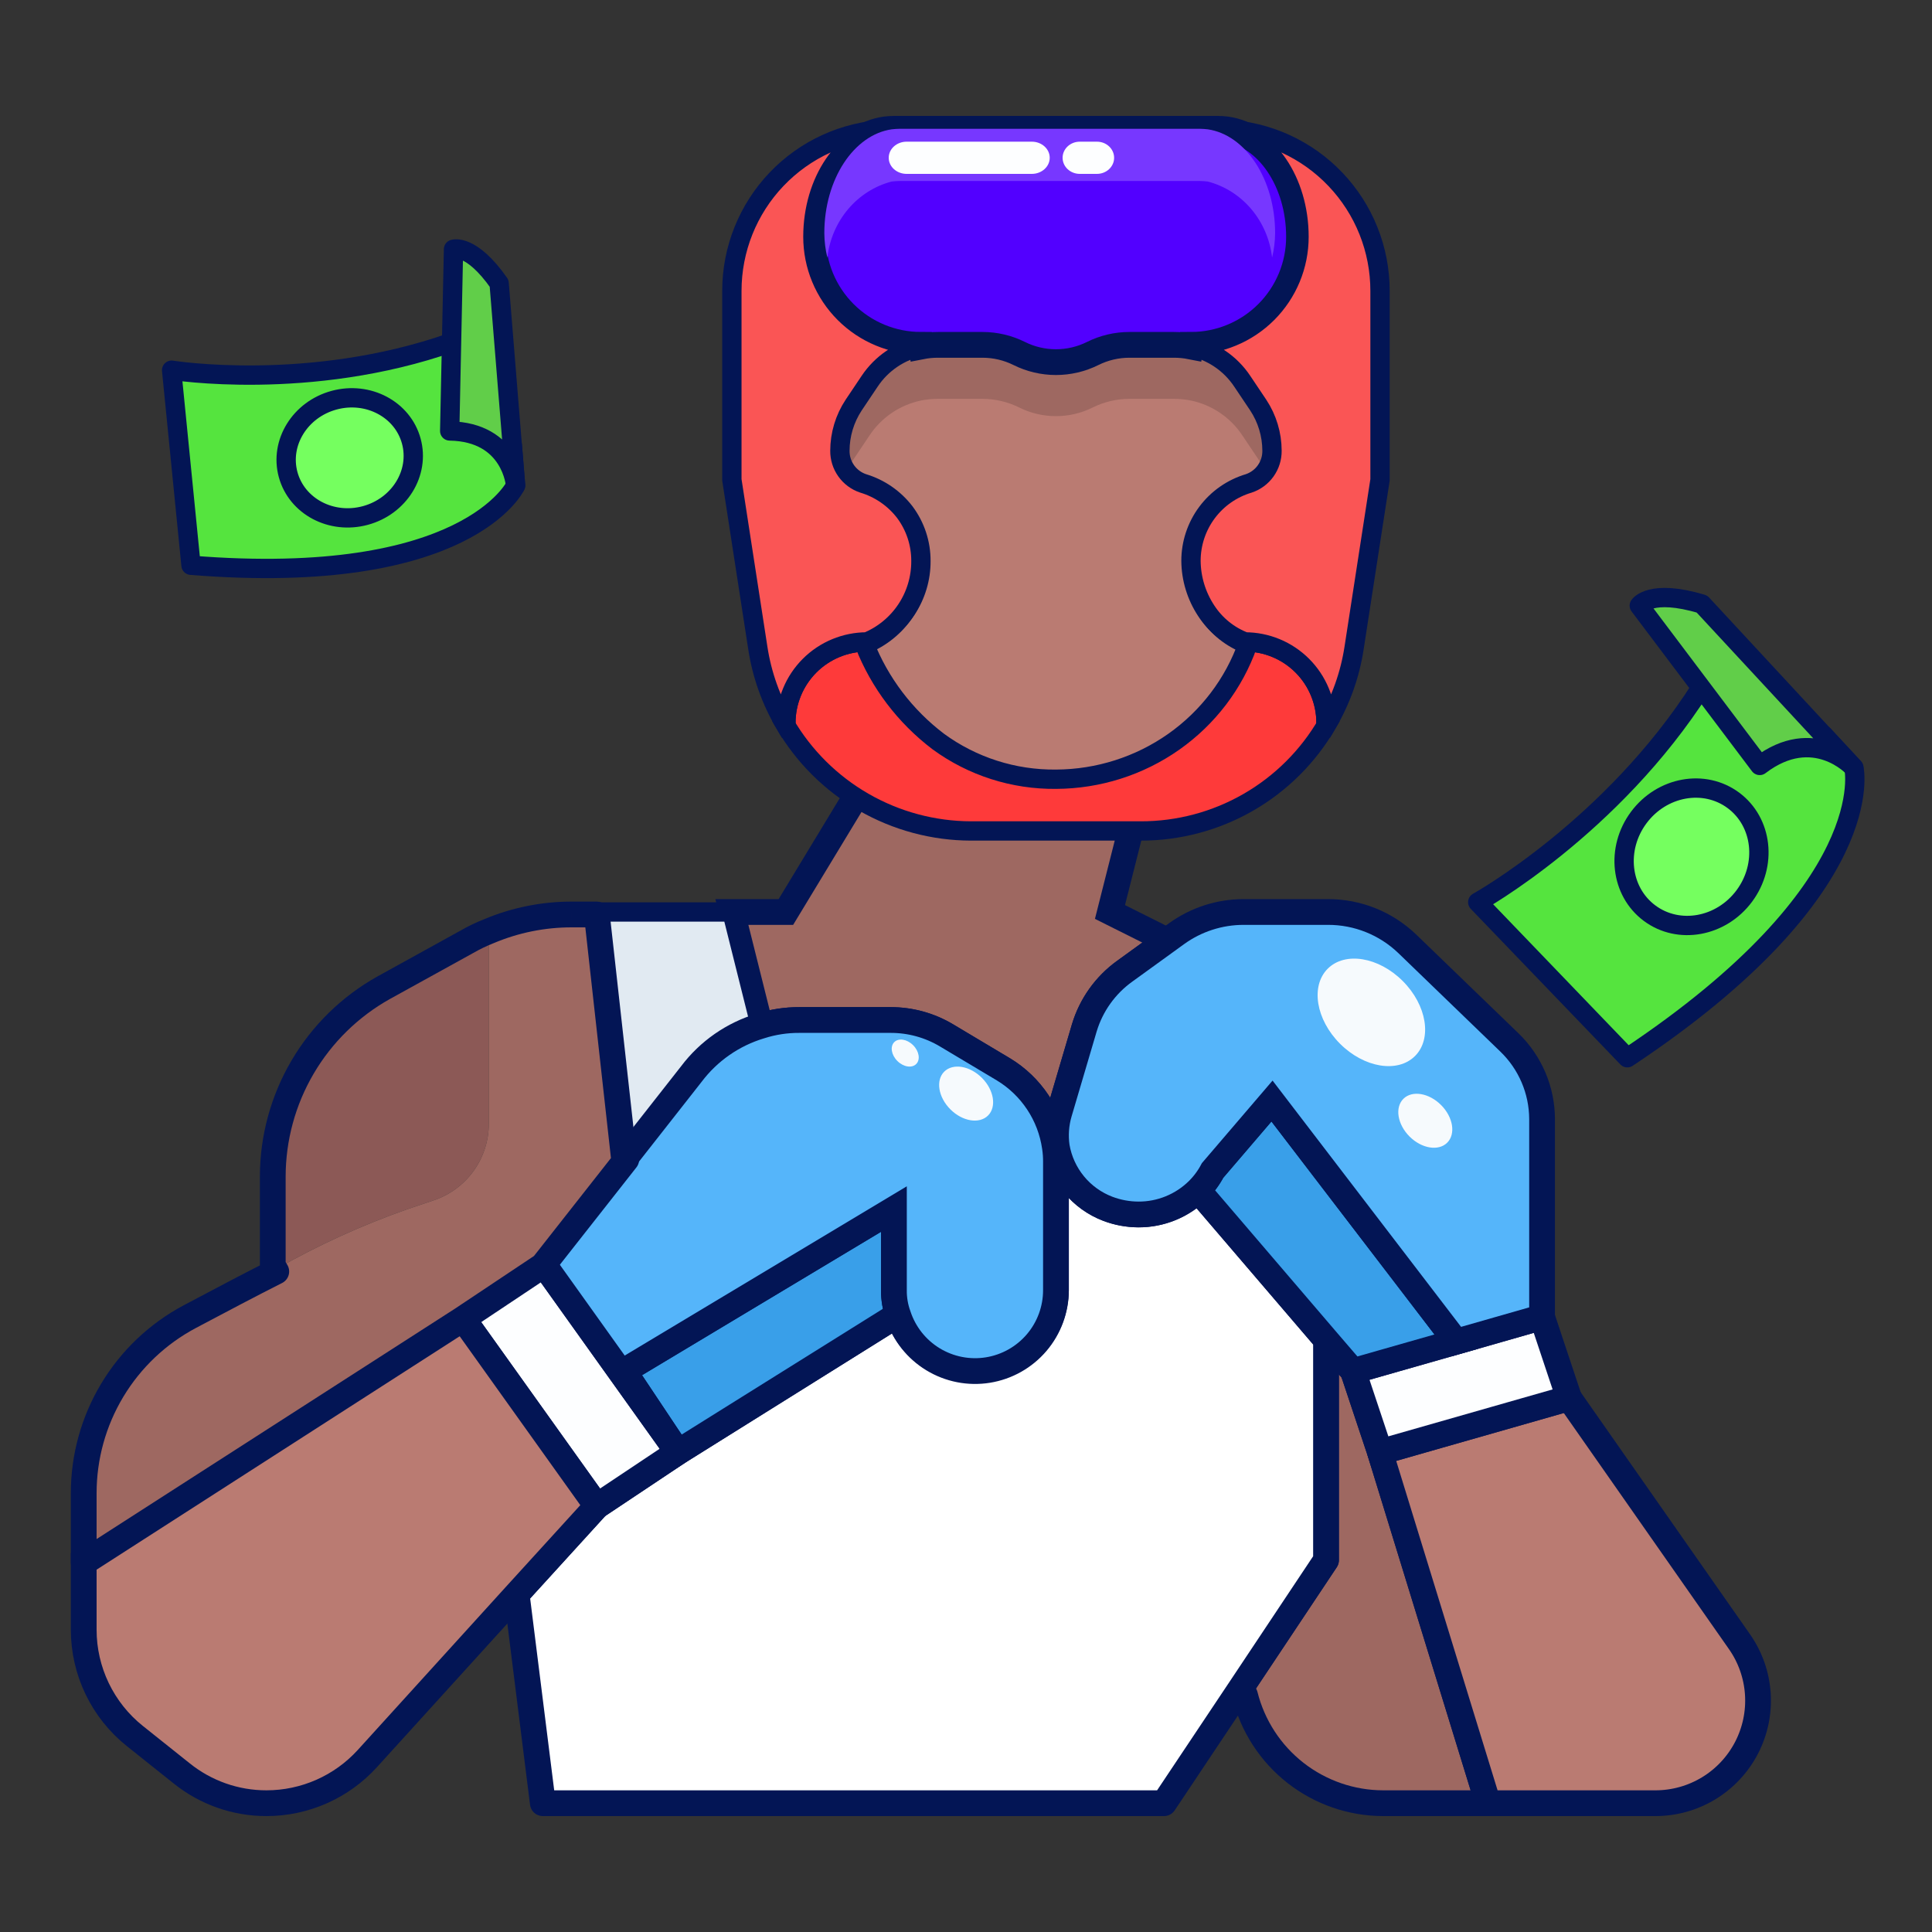 <?xml version="1.0" encoding="UTF-8"?> <svg xmlns="http://www.w3.org/2000/svg" width="300" height="300" viewBox="0 0 300 300" fill="none"><rect x="0" y="0" width="300" height="300" fill="#333333" stroke="none"/><path d="M214.29 225.484L231.064 280H214.793C209.857 279.996 205.064 278.343 201.174 275.304C197.285 272.265 194.521 268.014 193.322 263.226L192.358 262.597L205.903 242.258V208.71L206.239 208.416L210.097 212.903L214.29 225.484Z" fill="#9E6861" stroke="#031555" stroke-width="4" stroke-linejoin="round"></path><path d="M270.107 254.923C271.779 257.31 272.764 260.11 272.955 263.018C273.147 265.927 272.537 268.832 271.192 271.417C269.847 274.003 267.819 276.171 265.328 277.684C262.837 279.197 259.979 279.998 257.065 280H231.065L214.291 225.484L243.645 217.097L270.107 254.923Z" fill="#BA7B72" stroke="#031555" stroke-width="4" stroke-linejoin="round"></path><path d="M117.839 158.387L113.645 141.613H122.032L134.613 120.839C139.563 123.594 145.135 125.037 150.8 125.032H176.548L172.355 141.613L180.742 145.807L181.035 146.184L174.661 150.797C171.649 152.957 169.437 156.053 168.371 159.603L164.471 172.813C163.972 174.513 163.844 176.301 164.093 178.055L163.8 178.097C163.443 175.627 162.543 173.267 161.166 171.186C159.788 169.105 157.967 167.355 155.832 166.061L146.984 160.778C144.373 159.215 141.388 158.389 138.345 158.387H124.129C122.08 158.376 120.042 158.687 118.09 159.31L117.839 158.387Z" fill="#9E6861" stroke="#031555" stroke-width="4"></path><path d="M107.355 166.774L97.248 179.649L96.871 179.355L92.677 141.613H113.645L117.839 158.387L118.09 159.31C113.808 160.59 110.046 163.205 107.355 166.774Z" fill="#E1EAF2" stroke="#031555" stroke-width="3"></path><path d="M172.019 187.7C173.534 188.275 175.139 188.573 176.758 188.581C180.225 188.599 183.558 187.241 186.026 184.807L206.239 208.416L205.903 208.71V242.258L192.358 262.597L180.742 280H84.29L80.223 247.542L92.677 233.871L105.258 225.484L138.807 204.516L139.478 204.265C140.435 207.077 142.356 209.461 144.902 210.992C147.448 212.524 150.454 213.105 153.387 212.633C156.32 212.161 158.992 210.666 160.929 208.413C162.865 206.16 163.942 203.294 163.968 200.323V180.445C163.976 179.659 163.92 178.874 163.8 178.097L164.094 178.055C164.461 180.213 165.386 182.238 166.776 183.93C168.166 185.622 169.973 186.921 172.019 187.7Z" fill="white" stroke="#031555" stroke-width="4" stroke-linejoin="round"></path><path d="M150.8 129.032C144.944 129.022 139.193 127.479 134.117 124.559C129.041 121.638 124.817 117.441 121.865 112.384L122.032 112.258C122.032 108.922 123.358 105.722 125.717 103.362C128.076 101.003 131.276 99.677 134.613 99.677C136.925 105.645 140.826 110.866 145.894 114.774C151.113 118.658 157.463 120.72 163.968 120.645C170.428 120.614 176.72 118.581 181.977 114.826C187.234 111.071 191.198 105.779 193.323 99.677C196.659 99.677 199.859 101.003 202.218 103.362C204.578 105.722 205.903 108.922 205.903 112.258L206.071 112.384C203.133 117.454 198.912 121.662 193.833 124.584C188.754 127.506 182.995 129.04 177.136 129.032H150.8Z" fill="#FE3A3A" stroke="#031555" stroke-width="3"></path><path d="M84.29 196.129L105.258 225.484L92.677 233.871L71.71 204.516L84.29 196.129Z" fill="#FDFEFF" stroke="#031555" stroke-width="4" stroke-linejoin="round"></path><path d="M226.116 208.332L239.452 204.516L243.645 217.097L214.29 225.484L210.097 212.903L226.116 208.332Z" fill="#FDFEFF" stroke="#031555" stroke-width="4"></path><path d="M197.516 170.968L226.116 208.332L210.097 212.903L206.239 208.416L186.026 184.807C186.931 183.907 187.695 182.875 188.29 181.745L197.516 170.968Z" fill="#399FE9" stroke="#031555" stroke-width="4"></path><path d="M138.807 200.323C138.79 201.666 139.018 203.002 139.478 204.265L138.807 204.516L105.258 225.484L96.871 212.903L138.807 187.742V200.323Z" fill="#399FE9" stroke="#031555" stroke-width="4"></path><path d="M186.026 184.807C183.558 187.241 180.225 188.599 176.758 188.581C175.139 188.573 173.533 188.275 172.019 187.7C169.973 186.921 168.166 185.622 166.776 183.93C165.386 182.238 164.461 180.213 164.094 178.055C163.844 176.301 163.973 174.513 164.471 172.813L168.371 159.603C169.437 156.054 171.649 152.957 174.661 150.797L181.036 146.184L182.713 144.968C185.742 142.786 189.38 141.612 193.113 141.613H206.197C210.773 141.6 215.176 143.358 218.484 146.519L234.378 161.868C235.972 163.407 237.243 165.251 238.114 167.289C238.986 169.327 239.441 171.519 239.452 173.736V204.516L226.116 208.332L197.516 170.968L188.29 181.745C187.695 182.875 186.931 183.907 186.026 184.807Z" fill="#55B5FA" stroke="#031555" stroke-width="4"></path><path d="M96.871 212.903L105.258 225.484L84.29 196.129L97.249 179.649L107.355 166.774C110.046 163.205 113.808 160.59 118.091 159.31C120.043 158.687 122.08 158.376 124.129 158.387H138.345C141.388 158.389 144.373 159.215 146.984 160.778L155.833 166.061C157.967 167.355 159.788 169.105 161.166 171.186C162.544 173.267 163.443 175.627 163.8 178.097C163.92 178.874 163.976 179.659 163.968 180.445V200.323C163.972 203.311 162.911 206.202 160.975 208.478C159.038 210.754 156.354 212.265 153.404 212.74C150.454 213.215 147.432 212.622 144.879 211.069C142.327 209.516 140.411 207.103 139.478 204.265C139.018 203.002 138.79 201.666 138.807 200.323V187.742L96.871 212.903Z" fill="#55B5FA" stroke="#031555" stroke-width="4"></path><path d="M42.355 196.129V182.332C42.356 176.348 43.954 170.473 46.984 165.313C50.014 160.153 54.366 155.894 59.59 152.978L72.507 145.848C73.597 145.22 74.732 144.673 75.903 144.213V174.49C75.904 177.127 75.074 179.697 73.531 181.835C71.987 183.973 69.809 185.571 67.307 186.4L63.323 187.742C56.248 190.222 49.412 193.338 42.9 197.052L42.355 196.129Z" fill="#8C5956"></path><path d="M80.223 247.542L57.032 273.081C55.049 275.258 52.634 276.998 49.941 278.189C47.247 279.381 44.335 279.997 41.39 280C36.584 280.009 31.92 278.365 28.181 275.345L20.926 269.558C18.454 267.581 16.459 265.073 15.087 262.22C13.715 259.367 13.002 256.243 13 253.078V242.258L71.71 204.516L92.677 233.871L80.223 247.542Z" fill="#BA7B72" stroke="#031555" stroke-width="4"></path><path d="M97.249 179.649L84.29 196.129L71.71 204.516L13 242.258V231.481C12.997 225.844 14.53 220.312 17.433 215.48C20.337 210.648 24.502 206.698 29.481 204.055C33.758 201.79 38.413 199.316 42.9 197.052C49.412 193.338 56.248 190.222 63.323 187.742L67.306 186.4C69.809 185.571 71.987 183.973 73.531 181.835C75.074 179.697 75.904 177.127 75.903 174.49V144.213C79.977 142.492 84.355 141.608 88.778 141.613H92.677L96.871 179.355L97.249 179.649Z" fill="#9E6861"></path><path d="M97.249 180.036L98.821 181.272C99.15 180.853 99.298 180.321 99.234 179.793C99.169 179.264 98.897 178.784 98.476 178.457L97.249 180.036ZM84.29 196.516L85.4 198.18C85.576 198.063 85.732 197.919 85.863 197.752L84.29 196.516ZM96.871 179.742L94.883 179.963C94.943 180.499 95.217 180.989 95.643 181.321L96.871 179.742ZM92.677 142L94.665 141.779C94.553 140.766 93.697 140 92.677 140V142ZM88.778 142L88.775 144H88.778V142ZM75.903 144.6L76.634 146.462C76.65 146.455 76.666 146.449 76.681 146.442L75.903 144.6ZM72.507 146.235L73.473 147.986C73.484 147.98 73.495 147.974 73.506 147.968L72.507 146.235ZM59.59 153.365L58.624 151.614L58.615 151.618L59.59 153.365ZM46.984 165.7L48.709 166.713L46.984 165.7ZM42.355 182.719L40.355 182.719V182.719H42.355ZM42.355 196.516H40.355C40.355 196.874 40.451 197.225 40.633 197.534L42.355 196.516ZM42.9 197.439L43.914 199.163C44.372 198.893 44.704 198.453 44.837 197.939C44.969 197.424 44.892 196.879 44.622 196.421L42.9 197.439ZM42.9 197.439L43.801 199.224C43.839 199.205 43.877 199.184 43.914 199.163L42.9 197.439ZM30.45 203.929L31.386 205.696H31.386L30.45 203.929ZM29.481 204.442L28.545 202.674L28.543 202.676L29.481 204.442ZM13 231.868H15L15 231.867L13 231.868ZM13 242.645H11C11 243.377 11.399 244.05 12.042 244.401C12.684 244.751 13.466 244.723 14.082 244.328L13 242.645ZM71.71 204.903L72.791 206.586C72.801 206.58 72.81 206.574 72.819 206.567L71.71 204.903ZM95.676 178.799L82.718 195.28L85.863 197.752L98.821 181.272L95.676 178.799ZM95.643 181.321L96.021 181.614L98.476 178.457L98.099 178.163L95.643 181.321ZM90.69 142.221L94.883 179.963L98.859 179.521L94.665 141.779L90.69 142.221ZM88.778 144H92.677V140H88.778V144ZM76.681 146.442C80.508 144.826 84.621 143.996 88.775 144L88.78 140C84.089 139.995 79.446 140.933 75.125 142.758L76.681 146.442ZM73.506 147.968C74.51 147.389 75.555 146.885 76.634 146.462L75.172 142.738C73.908 143.235 72.683 143.825 71.507 144.503L73.506 147.968ZM60.557 155.116L73.473 147.986L71.54 144.484L58.624 151.614L60.557 155.116ZM48.709 166.713C51.558 161.859 55.651 157.854 60.565 155.111L58.615 151.618C53.08 154.709 48.469 159.22 45.259 164.687L48.709 166.713ZM44.355 182.72C44.356 177.092 45.859 171.566 48.709 166.713L45.259 164.687C42.049 170.154 40.356 176.379 40.355 182.719L44.355 182.72ZM44.355 196.516V182.719H40.355V196.516H44.355ZM44.622 196.421L44.077 195.499L40.633 197.534L41.178 198.456L44.622 196.421ZM43.914 199.163C43.897 199.173 43.882 199.181 43.873 199.186C43.868 199.189 43.864 199.191 43.861 199.193C43.859 199.194 43.858 199.195 43.858 199.195C43.858 199.195 43.858 199.195 43.858 199.195C43.858 199.195 43.858 199.195 43.858 199.195C43.858 199.195 43.858 199.195 43.858 199.195C43.858 199.194 43.858 199.194 43.858 199.194C43.858 199.194 43.858 199.194 43.859 199.194C43.859 199.194 43.86 199.193 43.861 199.193C43.864 199.191 43.868 199.189 43.873 199.186C43.882 199.181 43.897 199.173 43.914 199.163L41.886 195.715C41.904 195.705 41.918 195.696 41.928 195.691C41.932 195.688 41.936 195.686 41.939 195.685C41.941 195.684 41.943 195.683 41.942 195.683C41.942 195.683 41.942 195.683 41.942 195.683C41.942 195.683 41.942 195.683 41.942 195.683C41.942 195.683 41.942 195.683 41.942 195.683C41.942 195.683 41.942 195.683 41.942 195.683C41.942 195.683 41.942 195.683 41.941 195.683C41.941 195.684 41.94 195.684 41.939 195.685C41.936 195.686 41.932 195.688 41.928 195.691C41.918 195.696 41.904 195.705 41.886 195.715L43.914 199.163ZM31.386 205.696C35.395 203.573 39.671 201.309 43.801 199.224L41.999 195.653C37.828 197.758 33.516 200.042 29.514 202.162L31.386 205.696ZM30.416 206.21C30.738 206.04 31.061 205.868 31.386 205.696L29.514 202.162C29.189 202.334 28.866 202.505 28.545 202.674L30.416 206.21ZM19.147 216.897C21.864 212.377 25.76 208.682 30.419 206.208L28.543 202.676C23.243 205.489 18.809 209.694 15.719 214.837L19.147 216.897ZM15 231.867C14.997 226.593 16.431 221.418 19.147 216.897L15.719 214.837C12.628 219.98 10.997 225.868 11 231.869L15 231.867ZM15 242.645V231.868H11V242.645H15ZM70.628 203.221L11.918 240.963L14.082 244.328L72.791 206.586L70.628 203.221ZM83.181 194.852L70.6 203.239L72.819 206.567L85.4 198.18L83.181 194.852Z" fill="#031555"></path><path d="M182.572 54C183.457 53.999 184.339 54.083 185.207 54.251C188.53 54.928 191.447 56.869 193.325 59.653L195.832 63.338C197.241 65.438 197.994 67.898 198 70.415C198.013 71.531 197.666 72.624 197.009 73.534C196.352 74.444 195.419 75.126 194.345 75.481C191.716 76.25 189.41 77.835 187.771 80.001C186.132 82.167 185.247 84.797 185.25 87.499C185.274 90.239 186.1 92.915 187.63 95.204C189.091 97.425 191.235 99.128 193.75 100.061C191.597 106.153 187.58 111.438 182.252 115.188C176.924 118.937 170.547 120.967 164 120.998C157.407 121.073 150.972 119.013 145.683 115.136C140.547 111.233 136.594 106.02 134.25 100.061C136.779 99.043 138.939 97.303 140.454 95.064C141.969 92.825 142.769 90.19 142.75 87.499C142.759 84.767 141.864 82.106 140.2 79.92C138.544 77.802 136.255 76.249 133.655 75.481C132.581 75.126 131.648 74.444 130.991 73.534C130.334 72.624 129.987 71.531 130 70.415C130.006 67.898 130.759 65.438 132.168 63.338L134.675 59.653C136.553 56.869 139.47 54.928 142.793 54.251C143.661 54.083 144.543 53.999 145.428 54H152.44C154.446 54.001 156.424 54.459 158.22 55.34C160.016 56.221 161.994 56.68 164 56.68C166.006 56.68 167.984 56.221 169.78 55.34C171.576 54.459 173.554 54.001 175.56 54H182.572Z" fill="#BA7B72" stroke="#031555" stroke-width="3"></path><path d="M135.032 67.597C136.885 64.809 139.764 62.864 143.042 62.187C143.898 62.018 144.769 61.934 145.642 61.935H152.561C154.541 61.936 156.493 62.396 158.265 63.278C160.036 64.16 161.989 64.619 163.968 64.619C165.947 64.619 167.899 64.16 169.671 63.278C171.443 62.396 173.395 61.936 175.374 61.935H182.294C183.166 61.934 184.037 62.018 184.894 62.187C188.172 62.864 191.051 64.809 192.903 67.597L195.378 71.287C195.777 71.909 196.125 72.562 196.418 73.241C197.123 72.302 197.508 71.162 197.516 69.987C197.511 67.467 196.767 65.003 195.378 62.9L192.903 59.21C191.051 56.422 188.172 54.477 184.894 53.8C184.037 53.631 183.166 53.547 182.294 53.548H175.374C173.395 53.549 171.443 54.008 169.671 54.89C167.899 55.773 165.947 56.232 163.968 56.232C161.989 56.232 160.036 55.773 158.265 54.89C156.493 54.008 154.541 53.549 152.561 53.548H145.642C144.769 53.547 143.898 53.631 143.042 53.8C139.764 54.477 136.885 56.422 135.032 59.21L132.558 62.9C131.168 65.003 130.425 67.467 130.419 69.987C130.428 71.162 130.813 72.302 131.518 73.241C131.81 72.562 132.158 71.909 132.558 71.287L135.032 67.597Z" fill="#9E6861"></path><path d="M219.725 163.978C222.414 161.289 221.559 156.075 217.815 152.331C214.071 148.587 208.856 147.732 206.167 150.421C203.478 153.11 204.333 158.325 208.077 162.069C211.821 165.813 217.036 166.668 219.725 163.978Z" fill="#F6FAFD"></path><path d="M224.723 177.435C226.074 176.084 225.645 173.465 223.765 171.585C221.885 169.704 219.265 169.276 217.914 170.627C216.563 171.978 216.992 174.597 218.872 176.477C220.752 178.357 223.372 178.786 224.723 177.435Z" fill="#F6FAFD"></path><path d="M153.424 173.216C154.775 171.865 154.346 169.246 152.466 167.366C150.586 165.486 147.967 165.057 146.616 166.408C145.265 167.759 145.694 170.378 147.574 172.259C149.454 174.139 152.073 174.567 153.424 173.216Z" fill="#F6FAFD"></path><path d="M142.266 165.223C142.942 164.547 142.728 163.236 141.788 162.296C140.848 161.356 139.538 161.142 138.862 161.819C138.185 162.495 138.399 163.806 139.339 164.746C140.279 165.686 141.589 165.899 142.266 165.223Z" fill="#F6FAFD"></path><path d="M145.642 53.548C144.769 53.547 143.898 53.631 143.042 53.8L143 53.548C138.551 53.548 134.285 51.781 131.139 48.635C127.993 45.49 126.226 41.223 126.226 36.774C126.226 28.094 131.174 20.965 137.506 20.084C137.926 20.042 138.387 20 138.806 20H189.129C189.548 20 190.01 20.042 190.429 20.084C196.761 20.965 201.71 28.094 201.71 36.774C201.71 41.223 199.942 45.49 196.797 48.635C193.651 51.781 189.384 53.548 184.936 53.548L184.894 53.8C184.037 53.631 183.166 53.547 182.294 53.548H175.374C173.395 53.549 171.443 54.008 169.671 54.89C167.899 55.773 165.947 56.232 163.968 56.232C161.988 56.232 160.036 55.773 158.265 54.89C156.493 54.008 154.541 53.549 152.561 53.548H145.642Z" fill="#5200FF" stroke="#031555" stroke-width="4"></path><path d="M190.429 20.084C196.864 20.404 202.93 23.186 207.371 27.854C211.813 32.522 214.29 38.718 214.29 45.161V74.516L210.265 100.6C209.632 104.76 208.208 108.76 206.071 112.384L205.903 112.258C205.903 108.922 204.578 105.722 202.218 103.362C199.859 101.003 196.659 99.677 193.323 99.677C190.842 98.743 188.725 97.038 187.284 94.813C185.775 92.52 184.959 89.841 184.935 87.097C184.933 84.391 185.806 81.757 187.423 79.588C189.04 77.419 191.316 75.831 193.91 75.061C194.97 74.706 195.891 74.023 196.539 73.111C197.187 72.199 197.529 71.106 197.516 69.987C197.511 67.467 196.767 65.003 195.377 62.9L192.903 59.21C191.051 56.422 188.172 54.477 184.894 53.8L184.935 53.548C189.384 53.548 193.651 51.781 196.797 48.635C199.942 45.49 201.71 41.223 201.71 36.774C201.71 28.093 196.761 20.965 190.429 20.084Z" fill="#FA5555" stroke="#031555" stroke-width="3"></path><path d="M126.226 36.774C126.226 41.223 127.993 45.49 131.139 48.635C134.285 51.781 138.551 53.548 143 53.548L143.042 53.8C139.763 54.477 136.885 56.422 135.032 59.21L132.558 62.9C131.168 65.003 130.425 67.467 130.419 69.987C130.406 71.106 130.749 72.199 131.397 73.111C132.045 74.023 132.965 74.706 134.026 75.061C136.591 75.831 138.849 77.385 140.484 79.507C142.126 81.696 143.009 84.36 143 87.097C143.018 89.792 142.229 92.43 140.734 94.673C139.24 96.915 137.107 98.658 134.613 99.677C131.276 99.677 128.076 101.003 125.717 103.362C123.358 105.722 122.032 108.922 122.032 112.258L121.864 112.384C119.727 108.76 118.304 104.76 117.671 100.6L113.645 74.516V45.161C113.646 38.718 116.123 32.522 120.564 27.854C125.006 23.186 131.071 20.404 137.506 20.084C131.174 20.965 126.226 28.093 126.226 36.774Z" fill="#FA5555" stroke="#031555" stroke-width="3"></path><path d="M138.461 28.188C138.85 28.148 139.278 28.107 139.667 28.107H186.333C186.722 28.107 187.15 28.148 187.539 28.188C190.157 28.868 192.515 30.362 194.3 32.471C196.084 34.581 197.211 37.207 197.529 40C197.829 38.762 197.987 37.491 198 36.214C198 27.823 193.411 20.932 187.539 20.081C187.15 20.041 186.722 20 186.333 20H139.667C139.278 20 138.85 20.041 138.461 20.081C132.589 20.932 128 27.823 128 36.214C128.013 37.491 128.171 38.762 128.471 40C128.789 37.207 129.916 34.581 131.7 32.471C133.485 30.362 135.843 28.868 138.461 28.188Z" fill="#7737FF"></path><path d="M160.222 22H140.778C139.244 22 138 23.119 138 24.5C138 25.881 139.244 27 140.778 27H160.222C161.756 27 163 25.881 163 24.5C163 23.119 161.756 22 160.222 22Z" fill="#FDFEFF"></path><path d="M170.333 22H167.667C166.194 22 165 23.119 165 24.5C165 25.881 166.194 27 167.667 27H170.333C171.806 27 173 25.881 173 24.5C173 23.119 171.806 22 170.333 22Z" fill="#FDFEFF"></path><path d="M80.069 75.388C80.069 75.388 72.658 91.245 29.659 87.774L26.649 57.483C26.649 57.483 48.031 60.934 70.136 53.167L79.561 69.178L80.069 75.388Z" fill="#55E43E" stroke="#031555" stroke-width="3" stroke-linejoin="round"></path><path d="M63.869 68.502C62.529 63.558 57.16 60.711 51.877 62.142C46.594 63.575 43.398 68.743 44.738 73.687C46.078 78.631 51.447 81.478 56.73 80.046C62.013 78.614 65.209 73.446 63.869 68.502Z" fill="#75FF5F" stroke="#031555" stroke-width="3" stroke-linejoin="round"></path><path d="M69.829 66.919L70.421 38.701C70.421 38.701 73.156 37.794 77.505 43.992L80.049 75.368C80.069 75.388 79.452 67.075 69.829 66.919Z" fill="#61CE49" stroke="#031555" stroke-width="3" stroke-linejoin="round"></path><path d="M287.873 119.214C287.873 119.214 292.255 137.979 252.69 164.249L229.463 140.09C229.463 140.09 250.312 128.52 264.15 106.75L283.205 114.187L287.873 119.214Z" fill="#55E43E" stroke="#031555" stroke-width="3" stroke-linejoin="round"></path><path d="M269.167 124.285C264.642 120.919 258.058 122.111 254.463 126.947C250.867 131.782 251.62 138.43 256.146 141.796C260.671 145.161 267.255 143.969 270.851 139.133C274.446 134.298 273.693 127.65 269.167 124.285Z" fill="#75FF5F" stroke="#031555" stroke-width="3" stroke-linejoin="round"></path><path d="M273.246 118.858L254.547 94.04C254.547 94.04 256.296 91.393 264.28 93.795L287.841 119.21C287.873 119.214 281.679 112.44 273.246 118.858Z" fill="#61CE49" stroke="#031555" stroke-width="3" stroke-linejoin="round"></path></svg> 
